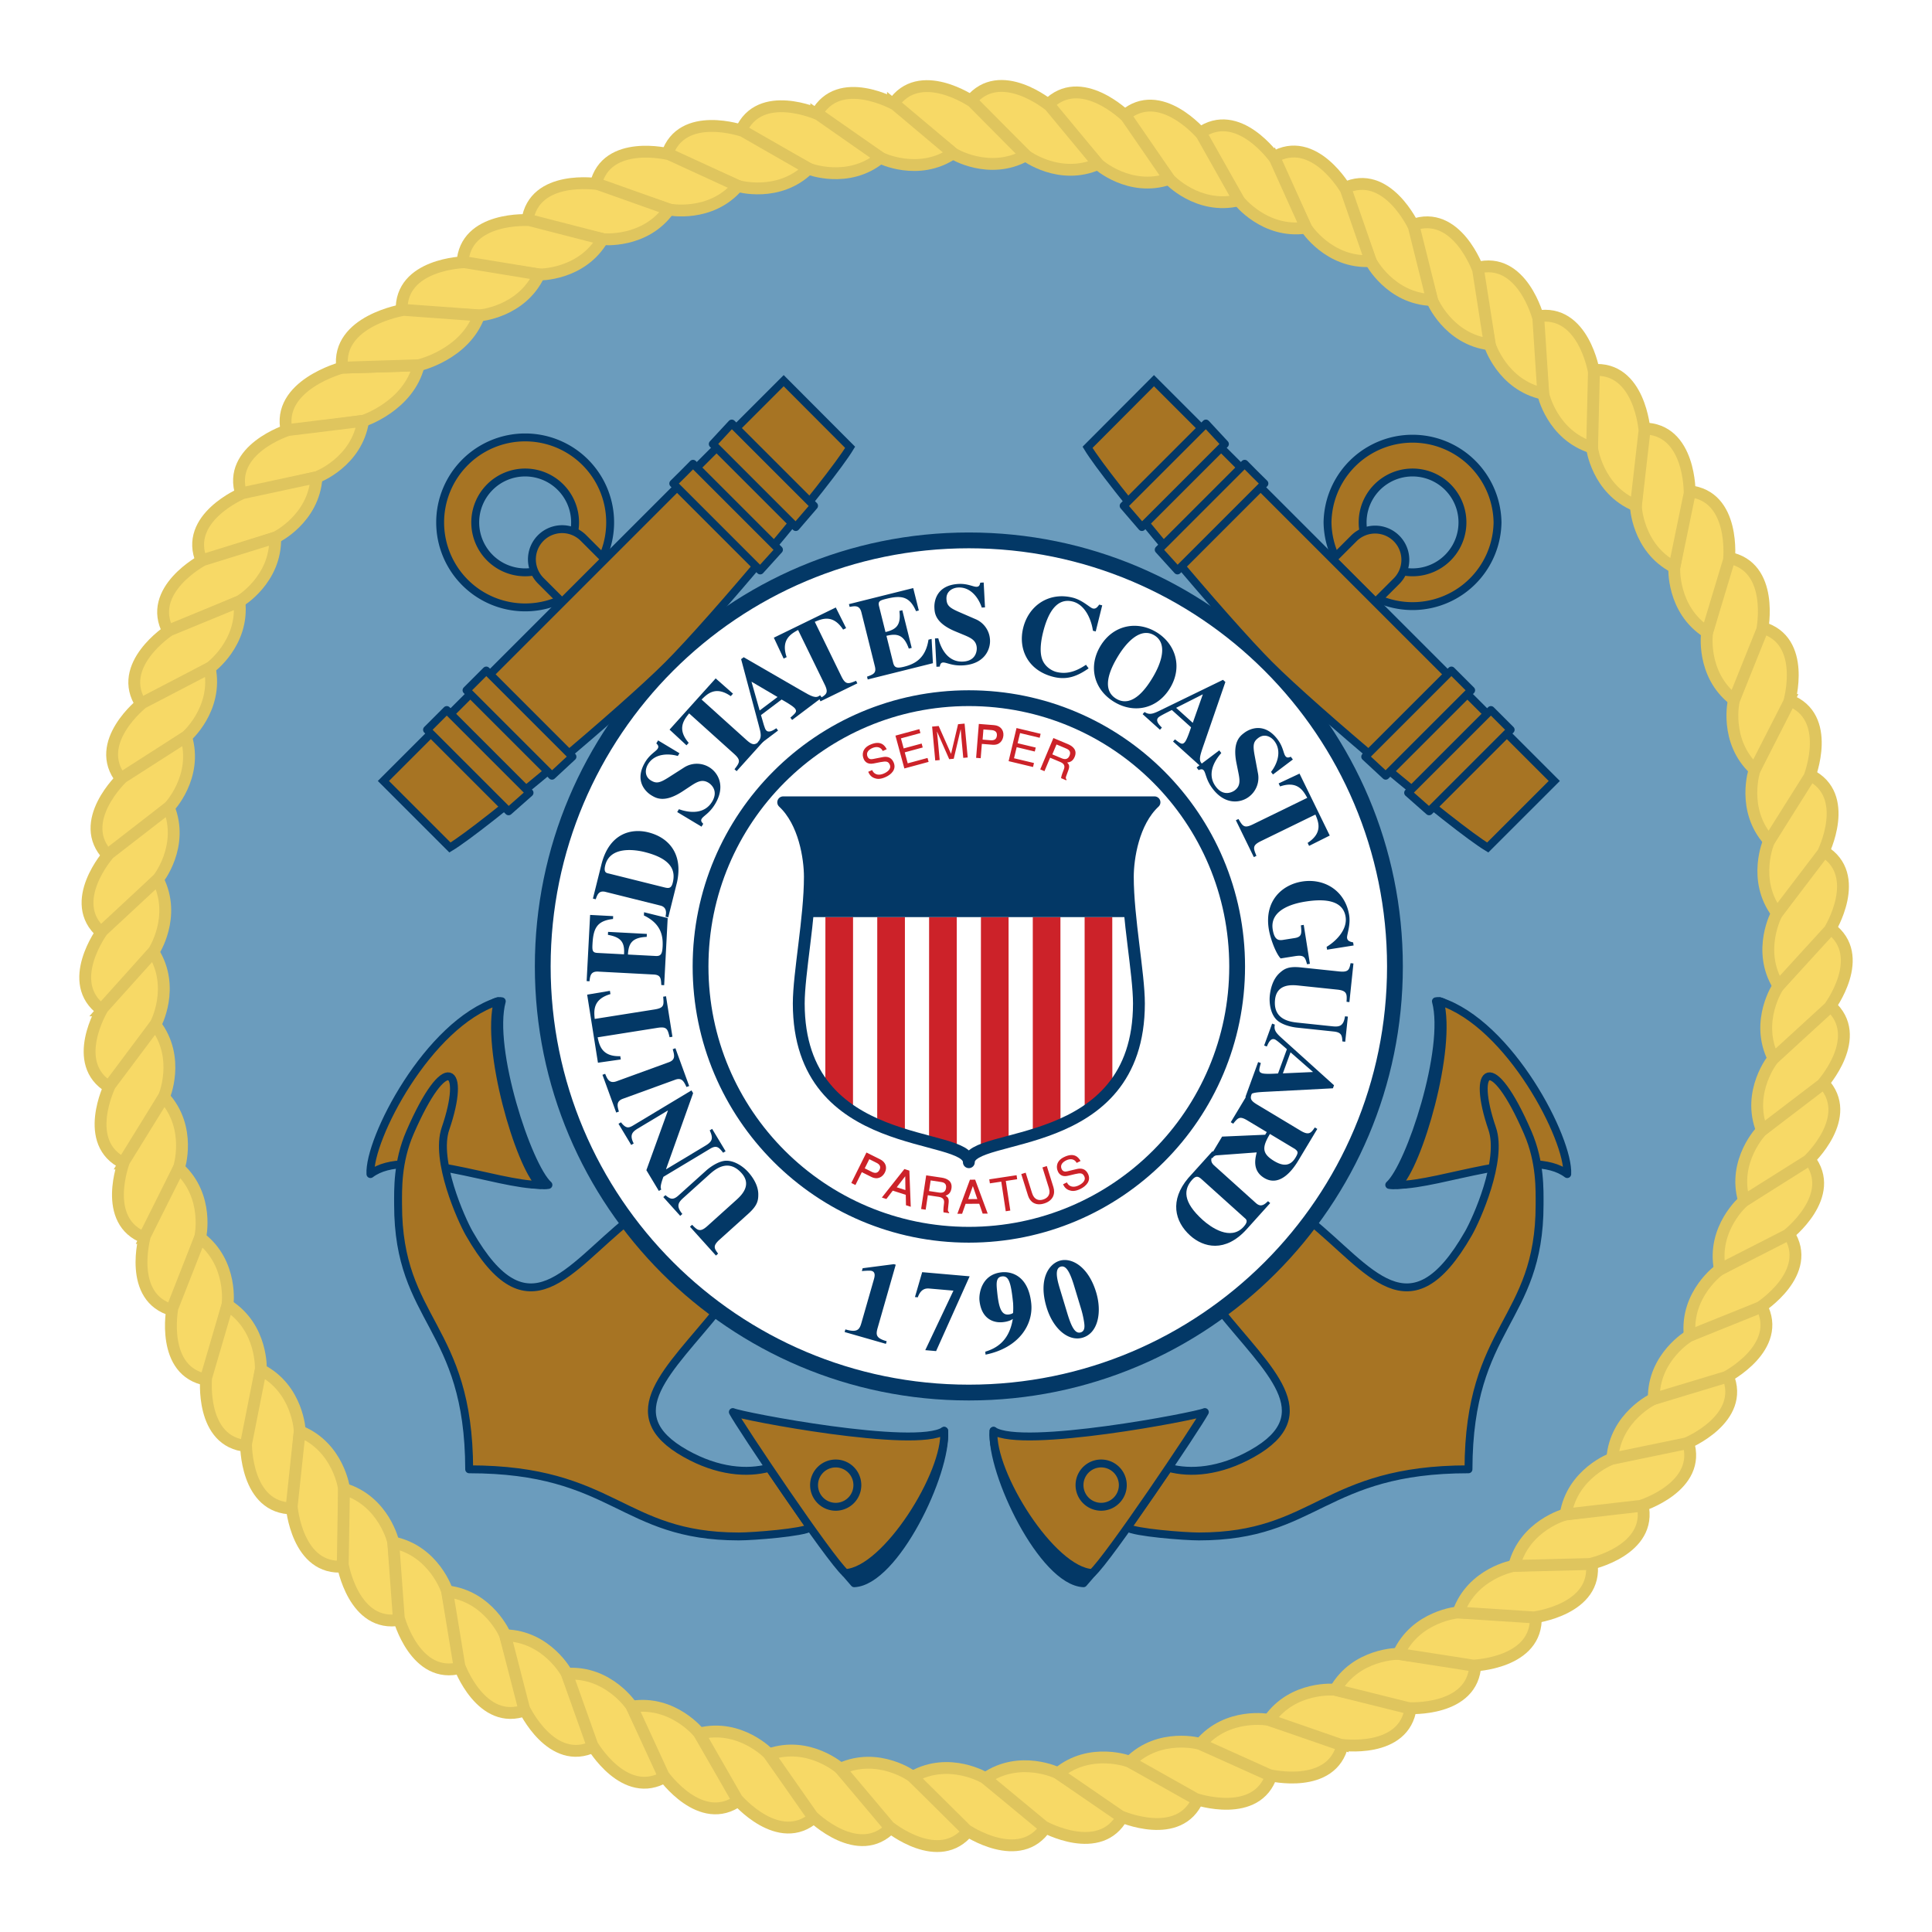 <svg xmlns="http://www.w3.org/2000/svg" width="2500" height="2500" viewBox="0 0 192.756 192.756"><path fill-rule="evenodd" clip-rule="evenodd" fill="#fff" d="M0 0h192.756v192.756H0V0z"/><path d="M13.298 96.424c0-46.04 37.322-83.361 83.363-83.361 46.042 0 83.364 37.322 83.364 83.361 0 46.041-37.322 83.363-83.364 83.363-46.04 0-83.363-37.322-83.363-83.363z" fill-rule="evenodd" clip-rule="evenodd" fill="#6b9cbd"/><path d="M138.605 118.221c2.07-1.871 5.936-13.594 4.656-18.324.4-.092.783.152.783.152l.504 7.945-4.336 10.166c-.591.035-1.026.158-1.607.061z" fill-rule="evenodd" clip-rule="evenodd" fill="#033866" stroke="#033866" stroke-width=".788" stroke-linejoin="round" stroke-miterlimit="2.613"/><path d="M143.654 99.896c6.996 2.268 12.906 13.793 12.709 17.242-3.645-2.76-12.512 1.082-16.945 1.082 2.068-1.87 5.518-13.593 4.236-18.324z" fill-rule="evenodd" clip-rule="evenodd" fill="#a77423" stroke="#033866" stroke-width=".788" stroke-linejoin="round" stroke-miterlimit="2.613"/><path d="M116.586 146.447c2.168.59 5.111.396 8.35-1.43 6.996-3.939 1.602-8.299-3.227-14.309l8.941-8.941c6.01 4.828 9.979 11.576 15.861 1.281.789-1.379 3.449-7.289 2.365-10.443-2.107-6.131-.047-7.895 3.547.395 1.279 2.955 1.182 5.715 1.182 7.191 0 11.711-7.064 11.994-7.094 26.402-14.482 0-15.172 6.699-26.895 6.699-1.479 0-6.453-.395-7.143-.887l4.113-5.958z" fill-rule="evenodd" clip-rule="evenodd" fill="#a77423" stroke="#033866" stroke-width=".788" stroke-linejoin="round" stroke-miterlimit="2.613"/><path d="M99.125 142.752c-.297 4.236 4.93 15.012 8.971 15.209l.881-1.021-9.852-14.188z" fill-rule="evenodd" clip-rule="evenodd" fill="#033866" stroke="#033866" stroke-width=".788" stroke-linejoin="round" stroke-miterlimit="2.613"/><path d="M99.125 142.752c-.297 4.236 5.812 13.99 9.852 14.188 1.576-1.381 10.443-14.58 11.23-16.059-.787.394-18.227 3.744-21.082 1.871z" fill-rule="evenodd" clip-rule="evenodd" fill="#a77423" stroke="#033866" stroke-width=".788" stroke-linejoin="round" stroke-miterlimit="2.613"/><path d="M109.863 150.33c1.191 0 2.16-.967 2.16-2.16a2.16 2.16 0 0 0-4.32 0 2.16 2.16 0 0 0 2.16 2.16z" fill-rule="evenodd" clip-rule="evenodd" fill="#a77423" stroke="#033866" stroke-width=".788" stroke-linejoin="round" stroke-miterlimit="2.613"/><path d="M54.717 118.221c-2.069-1.871-5.935-13.594-4.654-18.324-.401-.092-.784.152-.784.152l-.505 7.945 4.336 10.166c.592.035 1.027.158 1.607.061z" fill-rule="evenodd" clip-rule="evenodd" fill="#033866" stroke="#033866" stroke-width=".788" stroke-linejoin="round" stroke-miterlimit="2.613"/><path d="M49.668 99.896c-6.995 2.268-12.906 13.793-12.709 17.242 3.646-2.76 12.512 1.082 16.945 1.082-2.068-1.87-5.516-13.593-4.236-18.324z" fill-rule="evenodd" clip-rule="evenodd" fill="#a77423" stroke="#033866" stroke-width=".788" stroke-linejoin="round" stroke-miterlimit="2.613"/><path d="M76.736 146.447c-2.167.59-5.11.396-8.349-1.43-6.995-3.939-1.602-8.299 3.226-14.309l-8.941-8.941c-6.01 4.828-9.979 11.576-15.861 1.281-.789-1.379-3.448-7.289-2.365-10.443 2.107-6.131.046-7.895-3.547.395-1.28 2.955-1.182 5.715-1.182 7.191-.001 11.711 7.064 11.994 7.093 26.402 14.482 0 15.172 6.699 26.895 6.699 1.478 0 6.453-.395 7.143-.887l-4.112-5.958z" fill-rule="evenodd" clip-rule="evenodd" fill="#a77423" stroke="#033866" stroke-width=".788" stroke-linejoin="round" stroke-miterlimit="2.613"/><path d="M94.199 142.752c.295 4.236-4.931 15.012-8.97 15.209l-.882-1.021 9.852-14.188z" fill-rule="evenodd" clip-rule="evenodd" fill="#033866" stroke="#033866" stroke-width=".788" stroke-linejoin="round" stroke-miterlimit="2.613"/><path d="M94.199 142.752c.295 4.236-5.812 13.99-9.852 14.188-1.576-1.381-10.443-14.58-11.231-16.059.788.394 18.226 3.744 21.083 1.871z" fill-rule="evenodd" clip-rule="evenodd" fill="#a77423" stroke="#033866" stroke-width=".788" stroke-linejoin="round" stroke-miterlimit="2.613"/><path d="M83.46 150.33a2.16 2.16 0 1 1-.001-4.317 2.16 2.16 0 0 1 .001 4.317z" fill-rule="evenodd" clip-rule="evenodd" fill="#a77423" stroke="#033866" stroke-width=".788" stroke-linejoin="round" stroke-miterlimit="2.613"/><path d="M54.15 96.424c0-23.478 19.033-42.51 42.512-42.51s42.512 19.032 42.512 42.51c0 23.479-19.033 42.512-42.512 42.512S54.15 119.902 54.15 96.424z" fill-rule="evenodd" clip-rule="evenodd" fill="#fff" stroke="#033866" stroke-width="1.576" stroke-miterlimit="2.613"/><path d="M69.894 96.425c0-14.784 11.984-26.768 26.768-26.768s26.768 11.984 26.768 26.768c0 14.782-11.984 26.767-26.768 26.767s-26.768-11.985-26.768-26.767z" fill-rule="evenodd" clip-rule="evenodd" fill="#fff" stroke="#033866" stroke-width="1.576" stroke-miterlimit="2.613"/><path d="M95.462 114.756c-.7-.297-1.664-.553-2.771-.848l.005-22.41h2.759l.007 23.258zM90.28 113.23a26.365 26.365 0 0 1-2.761-1.006l.005-20.726h2.759l-.003 21.732zM85.104 110.939a11.91 11.91 0 0 1-2.761-2.441l.008-17h2.758l-.005 19.441zM97.861 114.756c.701-.297 1.664-.553 2.771-.848l-.006-22.41h-2.758l-.007 23.258zM103.043 113.23a26.216 26.216 0 0 0 2.762-1.006l-.006-20.726h-2.758l.002 21.732zM108.219 110.939a11.894 11.894 0 0 0 2.762-2.441l-.01-17h-2.758l.006 19.441z" fill-rule="evenodd" clip-rule="evenodd" fill="#cc2229"/><path d="M112.768 91.499c-.143-1.398-.244-2.775-.244-4.015 0-1.872.541-5.468 2.66-7.438H78.14c2.118 1.97 2.66 5.566 2.66 7.438 0 1.24-.103 2.616-.244 4.015h32.212z" fill-rule="evenodd" clip-rule="evenodd" fill="#033866"/><path d="M28.61 43.033c-1.099-4.606 5.532-6.351 5.532-6.351l7.632-.242c-1.01 4.069-5.505 5.54-5.505 5.54l-7.659 1.053z" fill-rule="evenodd" clip-rule="evenodd" fill="#f7d966" stroke="#dfc55e" stroke-width="1.182" stroke-miterlimit="2.613"/><path d="M24.083 49.338c-1.506-4.488 4.657-6.434 4.657-6.434l7.49-.918c-.642 4.144-4.612 5.62-4.612 5.62l-7.535 1.732z" fill-rule="evenodd" clip-rule="evenodd" fill="#f7d966" stroke="#dfc55e" stroke-width="1.182" stroke-miterlimit="2.613"/><path d="M20.141 56.024c-1.902-4.336 4.062-6.826 4.062-6.826l7.377-1.583c-.268 4.184-4.09 6.01-4.09 6.01l-7.349 2.399z" fill-rule="evenodd" clip-rule="evenodd" fill="#f7d966" stroke="#dfc55e" stroke-width="1.182" stroke-miterlimit="2.613"/><path d="M16.81 63.035c-2.281-4.148 3.437-7.162 3.437-7.162l7.207-2.237c.106 4.192-3.537 6.352-3.537 6.352l-7.107 3.047z" fill-rule="evenodd" clip-rule="evenodd" fill="#f7d966" stroke="#dfc55e" stroke-width="1.182" stroke-miterlimit="2.613"/><path d="M14.121 70.317c-2.643-3.928 2.782-7.44 2.782-7.44l6.978-2.873c.481 4.165-2.955 6.642-2.955 6.642l-6.805 3.671z" fill-rule="evenodd" clip-rule="evenodd" fill="#f7d966" stroke="#dfc55e" stroke-width="1.182" stroke-miterlimit="2.613"/><path d="M12.123 77.777c-2.983-3.676 2.106-7.659 2.106-7.659l6.693-3.484c.852 4.105-2.35 6.879-2.35 6.879l-6.449 4.264z" fill-rule="evenodd" clip-rule="evenodd" fill="#f7d966" stroke="#dfc55e" stroke-width="1.182" stroke-miterlimit="2.613"/><path d="M10.8 85.386c-3.302-3.394 1.412-7.816 1.412-7.816l6.354-4.07c1.215 4.013-1.725 7.063-1.725 7.063L10.8 85.386z" fill-rule="evenodd" clip-rule="evenodd" fill="#f7d966" stroke="#dfc55e" stroke-width="1.182" stroke-miterlimit="2.613"/><path d="M10.163 93.083c-3.591-3.085.707-7.912.707-7.912l5.966-4.621c1.568 3.888-1.086 7.188-1.086 7.188l-5.587 5.345z" fill-rule="evenodd" clip-rule="evenodd" fill="#f7d966" stroke="#dfc55e" stroke-width="1.182" stroke-miterlimit="2.613"/><path d="M10.215 100.805c-3.853-2.75-.002-7.942-.002-7.942l5.528-5.136c1.91 3.732-.439 7.256-.439 7.256l-5.087 5.822z" fill-rule="evenodd" clip-rule="evenodd" fill="#f7d966" stroke="#dfc55e" stroke-width="1.182" stroke-miterlimit="2.613"/><path d="M10.959 108.492c-4.083-2.396-.712-7.91-.712-7.91l5.046-5.61c2.236 3.548.211 7.267.211 7.267l-4.545 6.253z" fill-rule="evenodd" clip-rule="evenodd" fill="#f7d966" stroke="#dfc55e" stroke-width="1.182" stroke-miterlimit="2.613"/><path d="M12.387 116.082c-4.28-2.021-1.417-7.814-1.417-7.814l4.525-6.039c2.544 3.332.86 7.219.86 7.219l-3.968 6.634z" fill-rule="evenodd" clip-rule="evenodd" fill="#f7d966" stroke="#dfc55e" stroke-width="1.182" stroke-miterlimit="2.613"/><path d="M14.489 123.514c-4.444-1.631-2.11-7.656-2.11-7.656l3.967-6.42c2.832 3.092 1.502 7.113 1.502 7.113l-3.359 6.963z" fill-rule="evenodd" clip-rule="evenodd" fill="#f7d966" stroke="#dfc55e" stroke-width="1.182" stroke-miterlimit="2.613"/><path d="M17.247 130.729c-4.573-1.227-2.787-7.438-2.787-7.438l3.377-6.748c3.098 2.826 2.132 6.949 2.132 6.949l-2.722 7.237z" fill-rule="evenodd" clip-rule="evenodd" fill="#f7d966" stroke="#dfc55e" stroke-width="1.182" stroke-miterlimit="2.613"/><path d="M20.637 137.666c-4.663-.812-3.441-7.158-3.441-7.158l2.76-7.023c3.337 2.539 2.745 6.732 2.745 6.732l-2.064 7.449z" fill-rule="evenodd" clip-rule="evenodd" fill="#f7d966" stroke="#dfc55e" stroke-width="1.182" stroke-miterlimit="2.613"/><path d="M24.635 144.273c-4.717-.393-4.066-6.822-4.066-6.822l2.12-7.24c3.552 2.229 3.337 6.457 3.337 6.457l-1.391 7.605z" fill-rule="evenodd" clip-rule="evenodd" fill="#f7d966" stroke="#dfc55e" stroke-width="1.182" stroke-miterlimit="2.613"/><path d="M29.208 150.498c-4.734.029-4.661-6.432-4.661-6.432l1.465-7.402c3.736 1.902 3.9 6.135 3.9 6.135l-.704 7.699z" fill-rule="evenodd" clip-rule="evenodd" fill="#f7d966" stroke="#dfc55e" stroke-width="1.182" stroke-miterlimit="2.613"/><path d="M34.32 156.287c-4.713.453-5.218-5.99-5.218-5.99l.798-7.502c3.891 1.561 4.432 5.762 4.432 5.762l-.012 7.73z" fill-rule="evenodd" clip-rule="evenodd" fill="#f7d966" stroke="#dfc55e" stroke-width="1.182" stroke-miterlimit="2.613"/><path d="M39.927 161.596c-4.652.873-5.731-5.498-5.731-5.498l.123-7.545c4.015 1.207 4.93 5.342 4.93 5.342l.678 7.701z" fill-rule="evenodd" clip-rule="evenodd" fill="#f7d966" stroke="#dfc55e" stroke-width="1.182" stroke-miterlimit="2.613"/><path d="M45.987 166.383c-4.556 1.285-6.2-4.965-6.2-4.965l-.552-7.523c4.107.842 5.388 4.879 5.388 4.879l1.364 7.609z" fill-rule="evenodd" clip-rule="evenodd" fill="#f7d966" stroke="#dfc55e" stroke-width="1.182" stroke-miterlimit="2.613"/><path d="M52.452 170.607c-4.423 1.689-6.62-4.389-6.62-4.389l-1.223-7.447c4.166.473 5.803 4.379 5.803 4.379l2.04 7.457z" fill-rule="evenodd" clip-rule="evenodd" fill="#f7d966" stroke="#dfc55e" stroke-width="1.182" stroke-miterlimit="2.613"/><path d="M59.267 174.238c-4.253 2.076-6.985-3.779-6.985-3.779l-1.883-7.307c4.191.098 6.172 3.842 6.172 3.842l2.696 7.244z" fill-rule="evenodd" clip-rule="evenodd" fill="#f7d966" stroke="#dfc55e" stroke-width="1.182" stroke-miterlimit="2.613"/><path d="M66.381 177.244c-4.051 2.449-7.295-3.141-7.295-3.141l-2.529-7.107c4.183-.277 6.489 3.275 6.489 3.275l3.335 6.973z" fill-rule="evenodd" clip-rule="evenodd" fill="#f7d966" stroke="#dfc55e" stroke-width="1.182" stroke-miterlimit="2.613"/><path d="M73.734 179.604c-3.817 2.801-7.547-2.477-7.547-2.477l-3.155-6.854c4.142-.65 6.757 2.682 6.757 2.682l3.945 6.649z" fill-rule="evenodd" clip-rule="evenodd" fill="#f7d966" stroke="#dfc55e" stroke-width="1.182" stroke-miterlimit="2.613"/><path d="M81.269 181.295c-3.55 3.131-7.738-1.791-7.738-1.791l-3.755-6.545c4.067-1.018 6.97 2.066 6.97 2.066l4.523 6.27z" fill-rule="evenodd" clip-rule="evenodd" fill="#f7d966" stroke="#dfc55e" stroke-width="1.182" stroke-miterlimit="2.613"/><path d="M88.924 182.305c-3.255 3.438-7.866-1.09-7.866-1.09l-4.325-6.184c3.96-1.377 7.126 1.436 7.126 1.436l5.065 5.838z" fill-rule="evenodd" clip-rule="evenodd" fill="#f7d966" stroke="#dfc55e" stroke-width="1.182" stroke-miterlimit="2.613"/><path d="M96.641 182.627c-2.936 3.715-7.933-.383-7.933-.383l-4.86-5.771c3.82-1.727 7.226.793 7.226.793l5.567 5.361z" fill-rule="evenodd" clip-rule="evenodd" fill="#f7d966" stroke="#dfc55e" stroke-width="1.182" stroke-miterlimit="2.613"/><path d="M104.354 182.26c-2.592 3.961-7.935.326-7.935.326l-5.357-5.312c3.651-2.061 7.269.143 7.269.143l6.023 4.843z" fill-rule="evenodd" clip-rule="evenodd" fill="#f7d966" stroke="#dfc55e" stroke-width="1.182" stroke-miterlimit="2.613"/><path d="M112.004 181.201c-2.229 4.178-7.875 1.035-7.875 1.035l-5.811-4.811c3.451-2.381 7.252-.51 7.252-.51l6.434 4.286z" fill-rule="evenodd" clip-rule="evenodd" fill="#f7d966" stroke="#dfc55e" stroke-width="1.182" stroke-miterlimit="2.613"/><path d="M119.527 179.465c-1.846 4.359-7.75 1.734-7.75 1.734l-6.219-4.273c3.227-2.678 7.178-1.154 7.178-1.154l6.791 3.693z" fill-rule="evenodd" clip-rule="evenodd" fill="#f7d966" stroke="#dfc55e" stroke-width="1.182" stroke-miterlimit="2.613"/><path d="M126.865 177.062c-1.447 4.506-7.562 2.422-7.562 2.422l-6.574-3.701c2.971-2.957 7.043-1.791 7.043-1.791l7.093 3.07z" fill-rule="evenodd" clip-rule="evenodd" fill="#f7d966" stroke="#dfc55e" stroke-width="1.182" stroke-miterlimit="2.613"/><path d="M133.961 174.012c-1.039 4.619-7.318 3.09-7.318 3.09l-6.879-3.1c2.697-3.209 6.857-2.412 6.857-2.412l7.34 2.422z" fill-rule="evenodd" clip-rule="evenodd" fill="#f7d966" stroke="#dfc55e" stroke-width="1.182" stroke-miterlimit="2.613"/><path d="M140.754 170.342c-.623 4.693-7.012 3.73-7.012 3.73l-7.129-2.471c2.398-3.438 6.613-3.018 6.613-3.018l7.528 1.759z" fill-rule="evenodd" clip-rule="evenodd" fill="#f7d966" stroke="#dfc55e" stroke-width="1.182" stroke-miterlimit="2.613"/><path d="M147.191 166.078c-.199 4.729-6.65 4.342-6.65 4.342l-7.32-1.824c2.082-3.639 6.316-3.596 6.316-3.596l7.654 1.078z" fill-rule="evenodd" clip-rule="evenodd" fill="#f7d966" stroke="#dfc55e" stroke-width="1.182" stroke-miterlimit="2.613"/><path d="M153.223 161.256c.223 4.727-6.236 4.918-6.236 4.918l-7.455-1.16c1.75-3.811 5.971-4.148 5.971-4.148l7.72.39z" fill-rule="evenodd" clip-rule="evenodd" fill="#f7d966" stroke="#dfc55e" stroke-width="1.182" stroke-miterlimit="2.613"/><path d="M158.797 155.912c.646 4.689-5.77 5.457-5.77 5.457l-7.529-.49c1.4-3.951 5.576-4.664 5.576-4.664l7.723-.303z" fill-rule="evenodd" clip-rule="evenodd" fill="#f7d966" stroke="#dfc55e" stroke-width="1.182" stroke-miterlimit="2.613"/><path d="M163.873 150.094c1.062 4.611-5.26 5.949-5.26 5.949l-7.543.186c1.043-4.059 5.137-5.143 5.137-5.143l7.666-.992z" fill-rule="evenodd" clip-rule="evenodd" fill="#f7d966" stroke="#dfc55e" stroke-width="1.182" stroke-miterlimit="2.613"/><path d="M168.406 143.844c1.471 4.498-4.705 6.396-4.705 6.396l-7.496.859c.674-4.137 4.654-5.582 4.654-5.582l7.547-1.673z" fill-rule="evenodd" clip-rule="evenodd" fill="#f7d966" stroke="#dfc55e" stroke-width="1.182" stroke-miterlimit="2.613"/><path d="M172.363 137.213c1.867 4.35-4.115 6.793-4.115 6.793l-7.387 1.525c.301-4.182 4.137-5.977 4.137-5.977l7.365-2.341z" fill-rule="evenodd" clip-rule="evenodd" fill="#f7d966" stroke="#dfc55e" stroke-width="1.182" stroke-miterlimit="2.613"/><path d="M175.713 130.256c2.248 4.164-3.492 7.133-3.492 7.133l-7.221 2.18c-.074-4.191 3.586-6.322 3.586-6.322l7.127-2.991z" fill-rule="evenodd" clip-rule="evenodd" fill="#f7d966" stroke="#dfc55e" stroke-width="1.182" stroke-miterlimit="2.613"/><path d="M178.426 123.027c2.611 3.945-2.84 7.416-2.84 7.416l-6.998 2.816c-.447-4.168 3.006-6.617 3.006-6.617l6.832-3.615z" fill-rule="evenodd" clip-rule="evenodd" fill="#f7d966" stroke="#dfc55e" stroke-width="1.182" stroke-miterlimit="2.613"/><path d="M180.48 115.584c2.955 3.697-2.164 7.641-2.164 7.641l-6.719 3.432c-.818-4.111 2.402-6.859 2.402-6.859l6.481-4.214z" fill-rule="evenodd" clip-rule="evenodd" fill="#f7d966" stroke="#dfc55e" stroke-width="1.182" stroke-miterlimit="2.613"/><path d="M181.863 107.986c3.273 3.42-1.473 7.805-1.473 7.805l-6.385 4.018c-1.184-4.02 1.779-7.045 1.779-7.045l6.079-4.778z" fill-rule="evenodd" clip-rule="evenodd" fill="#f7d966" stroke="#dfc55e" stroke-width="1.182" stroke-miterlimit="2.613"/><path d="M182.561 100.299c3.566 3.111-.77 7.902-.77 7.902l-6 4.574c-1.537-3.9 1.143-7.178 1.143-7.178l5.627-5.298z" fill-rule="evenodd" clip-rule="evenodd" fill="#f7d966" stroke="#dfc55e" stroke-width="1.182" stroke-miterlimit="2.613"/><path d="M182.568 92.577c3.828 2.781-.061 7.941-.061 7.941l-5.566 5.092c-1.881-3.746.496-7.252.496-7.252l5.131-5.781z" fill-rule="evenodd" clip-rule="evenodd" fill="#f7d966" stroke="#dfc55e" stroke-width="1.182" stroke-miterlimit="2.613"/><path d="M181.883 84.886c4.064 2.428.652 7.914.652 7.914l-5.09 5.569c-2.207-3.563-.154-7.266-.154-7.266l4.592-6.217z" fill-rule="evenodd" clip-rule="evenodd" fill="#f7d966" stroke="#dfc55e" stroke-width="1.182" stroke-miterlimit="2.613"/><path d="M180.516 77.287c4.264 2.054 1.355 7.824 1.355 7.824l-4.57 6.001c-2.518-3.351-.805-7.224-.805-7.224l4.02-6.601z" fill-rule="evenodd" clip-rule="evenodd" fill="#f7d966" stroke="#dfc55e" stroke-width="1.182" stroke-miterlimit="2.613"/><path d="M178.473 69.841c4.43 1.665 2.051 7.671 2.051 7.671l-4.016 6.386c-2.809-3.113-1.447-7.122-1.447-7.122l3.412-6.935z" fill-rule="evenodd" clip-rule="evenodd" fill="#f7d966" stroke="#dfc55e" stroke-width="1.182" stroke-miterlimit="2.613"/><path d="M175.773 62.608c4.561 1.263 2.727 7.457 2.727 7.457l-3.43 6.72c-3.072-2.849-2.076-6.965-2.076-6.965l2.779-7.212z" fill-rule="evenodd" clip-rule="evenodd" fill="#f7d966" stroke="#dfc55e" stroke-width="1.182" stroke-miterlimit="2.613"/><path d="M172.436 55.645c4.656.849 3.385 7.184 3.385 7.184l-2.814 6.999c-3.316-2.562-2.691-6.751-2.691-6.751l2.12-7.432z" fill-rule="evenodd" clip-rule="evenodd" fill="#f7d966" stroke="#dfc55e" stroke-width="1.182" stroke-miterlimit="2.613"/><path d="M168.492 49.008c4.713.43 4.012 6.853 4.012 6.853l-2.176 7.222c-3.533-2.255-3.287-6.483-3.287-6.483l1.451-7.592z" fill-rule="evenodd" clip-rule="evenodd" fill="#f7d966" stroke="#dfc55e" stroke-width="1.182" stroke-miterlimit="2.613"/><path d="M163.967 42.751c4.734.006 4.611 6.466 4.611 6.466l-1.523 7.388c-3.721-1.931-3.852-6.163-3.852-6.163l.764-7.691z" fill-rule="evenodd" clip-rule="evenodd" fill="#f7d966" stroke="#dfc55e" stroke-width="1.182" stroke-miterlimit="2.613"/><path d="M158.904 36.923c4.713-.417 5.17 6.028 5.17 6.028l-.857 7.494c-3.877-1.591-4.387-5.794-4.387-5.794l.074-7.728z" fill-rule="evenodd" clip-rule="evenodd" fill="#f7d966" stroke="#dfc55e" stroke-width="1.182" stroke-miterlimit="2.613"/><path d="M153.338 31.572c4.658-.837 5.688 5.541 5.688 5.541l-.182 7.542c-4.004-1.237-4.887-5.379-4.887-5.379l-.619-7.704z" fill-rule="evenodd" clip-rule="evenodd" fill="#f7d966" stroke="#dfc55e" stroke-width="1.182" stroke-miterlimit="2.613"/><path d="M147.318 26.74c4.564-1.25 6.16 5.011 6.16 5.011l.492 7.527c-4.1-.874-5.35-4.92-5.35-4.92l-1.302-7.618z" fill-rule="evenodd" clip-rule="evenodd" fill="#f7d966" stroke="#dfc55e" stroke-width="1.182" stroke-miterlimit="2.613"/><path d="M140.889 22.465c4.434-1.654 6.582 4.44 6.582 4.44l1.166 7.453c-4.162-.505-5.768-4.422-5.768-4.422l-1.98-7.471z" fill-rule="evenodd" clip-rule="evenodd" fill="#f7d966" stroke="#dfc55e" stroke-width="1.182" stroke-miterlimit="2.613"/><path d="M134.104 18.782c4.268-2.043 6.953 3.833 6.953 3.833l1.826 7.318c-4.189-.13-6.139-3.889-6.139-3.889l-2.64-7.262z" fill-rule="evenodd" clip-rule="evenodd" fill="#f7d966" stroke="#dfc55e" stroke-width="1.182" stroke-miterlimit="2.613"/><path d="M127.016 15.722c4.068-2.417 7.268 3.195 7.268 3.195l2.473 7.126c-4.184.245-6.461-3.324-6.461-3.324l-3.28-6.997z" fill-rule="evenodd" clip-rule="evenodd" fill="#f7d966" stroke="#dfc55e" stroke-width="1.182" stroke-miterlimit="2.613"/><path d="M119.682 13.306c3.838-2.771 7.525 2.533 7.525 2.533l3.102 6.876c-4.146.618-6.734-2.733-6.734-2.733l-3.893-6.676z" fill-rule="evenodd" clip-rule="evenodd" fill="#f7d966" stroke="#dfc55e" stroke-width="1.182" stroke-miterlimit="2.613"/><path d="M112.162 11.556c3.574-3.102 7.723 1.851 7.723 1.851l3.703 6.572c-4.074.985-6.951-2.12-6.951-2.12l-4.475-6.303z" fill-rule="evenodd" clip-rule="evenodd" fill="#f7d966" stroke="#dfc55e" stroke-width="1.182" stroke-miterlimit="2.613"/><path d="M104.518 10.486c3.281-3.409 7.855 1.153 7.855 1.153l4.275 6.214c-3.969 1.347-7.111-1.49-7.111-1.49l-5.019-5.877z" fill-rule="evenodd" clip-rule="evenodd" fill="#f7d966" stroke="#dfc55e" stroke-width="1.182" stroke-miterlimit="2.613"/><path d="M96.807 10.104c2.964-3.689 7.927.446 7.927.446l4.814 5.807c-3.834 1.696-7.217-.848-7.217-.848l-5.524-5.405z" fill-rule="evenodd" clip-rule="evenodd" fill="#f7d966" stroke="#dfc55e" stroke-width="1.182" stroke-miterlimit="2.613"/><path d="M89.092 10.413c2.623-3.94 7.937-.265 7.937-.265l5.312 5.353c-3.666 2.031-7.265-.199-7.265-.199l-5.984-4.889z" fill-rule="evenodd" clip-rule="evenodd" fill="#f7d966" stroke="#dfc55e" stroke-width="1.182" stroke-miterlimit="2.613"/><path d="M81.437 11.409c2.259-4.158 7.88-.974 7.88-.974l5.771 4.856c-3.469 2.351-7.252.451-7.252.451l-6.399-4.333z" fill-rule="evenodd" clip-rule="evenodd" fill="#f7d966" stroke="#dfc55e" stroke-width="1.182" stroke-miterlimit="2.613"/><path d="M73.901 13.086c1.879-4.343 7.761-1.674 7.761-1.674l6.183 4.321c-3.246 2.652-7.184 1.098-7.184 1.098l-6.76-3.745z" fill-rule="evenodd" clip-rule="evenodd" fill="#f7d966" stroke="#dfc55e" stroke-width="1.182" stroke-miterlimit="2.613"/><path d="M66.546 15.432c1.482-4.494 7.58-2.362 7.58-2.362l6.544 3.751c-2.995 2.931-7.057 1.735-7.057 1.735l-7.067-3.124z" fill-rule="evenodd" clip-rule="evenodd" fill="#f7d966" stroke="#dfc55e" stroke-width="1.182" stroke-miterlimit="2.613"/><path d="M59.43 18.425c1.074-4.609 7.339-3.03 7.339-3.03l6.854 3.15c-2.721 3.188-6.874 2.36-6.874 2.36l-7.319-2.48z" fill-rule="evenodd" clip-rule="evenodd" fill="#f7d966" stroke="#dfc55e" stroke-width="1.182" stroke-miterlimit="2.613"/><path d="M52.61 22.042c.658-4.687 7.039-3.674 7.039-3.674l7.107 2.525c-2.425 3.418-6.634 2.965-6.634 2.965l-7.512-1.816z" fill-rule="evenodd" clip-rule="evenodd" fill="#f7d966" stroke="#dfc55e" stroke-width="1.182" stroke-miterlimit="2.613"/><path d="M46.141 26.254c.237-4.726 6.682-4.289 6.682-4.289l7.305 1.88c-2.11 3.621-6.343 3.546-6.343 3.546l-7.644-1.137z" fill-rule="evenodd" clip-rule="evenodd" fill="#f7d966" stroke="#dfc55e" stroke-width="1.182" stroke-miterlimit="2.613"/><path d="M40.074 31.028c-.187-4.728 6.272-4.869 6.272-4.869l7.443 1.219c-1.777 3.796-6 4.1-6 4.1l-7.715-.45z" fill-rule="evenodd" clip-rule="evenodd" fill="#f7d966" stroke="#dfc55e" stroke-width="1.182" stroke-miterlimit="2.613"/><path d="M34.142 36.682c-.61-4.692 6.128-5.766 6.128-5.766l7.522.548c-1.431 3.939-6.019 4.976-6.019 4.976l-7.631.242z" fill-rule="evenodd" clip-rule="evenodd" fill="#f7d966" stroke="#dfc55e" stroke-width="1.182" stroke-miterlimit="2.613"/><path d="M115.184 80.046c-2.119 1.97-2.66 5.566-2.66 7.438 0 4.088 1.107 9.654 1.107 12.635 0 15.072-16.969 12.684-16.969 15.836 0-3.152-16.97-.787-16.97-15.836 0-2.98 1.108-8.546 1.108-12.635 0-1.872-.542-5.468-2.66-7.438h37.044z" fill="none" stroke="#033866" stroke-width="1.182" stroke-linejoin="round" stroke-miterlimit="2.613"/><path d="M43.914 52.121a8.48 8.48 0 0 1 8.481-8.48 8.48 8.48 0 1 1 0 16.96 8.48 8.48 0 0 1-8.481-8.48z" fill-rule="evenodd" clip-rule="evenodd" fill="#a77423" stroke="#033866" stroke-width=".788" stroke-miterlimit="2.613"/><path d="M47.415 52.121a4.98 4.98 0 1 1 9.961.001 4.98 4.98 0 0 1-9.961-.001z" fill-rule="evenodd" clip-rule="evenodd" fill="#6b9cbd" stroke="#033866" stroke-width=".788" stroke-miterlimit="2.613"/><path d="M56.086 60.073l-2.127-2.127a3.013 3.013 0 0 1 4.246-4.277l2.142 2.143-4.261 4.261z" fill-rule="evenodd" clip-rule="evenodd" fill="#a77423" stroke="#033866" stroke-width=".788" stroke-linejoin="round" stroke-miterlimit="2.613"/><path d="M66.632 66.359c4.457-4.457 16.174-18.373 18.185-21.731l-6.628-6.648-39.937 39.936 6.639 6.637c3.362-2.019 17.302-13.755 21.741-18.194z" fill-rule="evenodd" clip-rule="evenodd" fill="#a77423" stroke="#033866" stroke-width=".788" stroke-miterlimit="2.613"/><path d="M77.717 54.846l-8.575-8.575c-.396.405-1.574 1.59-1.97 1.97l8.673 8.673 1.872-2.068zM81.218 50.465l-8.209-8.208-1.896 2.044 8.283 8.283 1.822-2.119zM50.74 80.944l-8.135-8.135 1.971-1.97 8.257 8.257-2.093 1.848zM57.115 75.497l-8.599-8.599-1.971 1.97 8.526 8.525 2.044-1.896z" fill-rule="evenodd" clip-rule="evenodd" fill="#a77423" stroke="#033866" stroke-width=".788" stroke-linejoin="round" stroke-miterlimit="2.613"/><path d="M132.447 52.121a8.482 8.482 0 0 1 16.962 0 8.482 8.482 0 0 1-16.962 0z" fill-rule="evenodd" clip-rule="evenodd" fill="#a77423" stroke="#033866" stroke-width=".788" stroke-miterlimit="2.613"/><path d="M135.949 52.121a4.98 4.98 0 1 1 9.96 0 4.98 4.98 0 0 1-9.96 0z" fill-rule="evenodd" clip-rule="evenodd" fill="#6b9cbd" stroke="#033866" stroke-width=".788" stroke-miterlimit="2.613"/><path d="M137.236 60.073l2.129-2.127a3.014 3.014 0 0 0-4.246-4.277l-2.143 2.143 4.26 4.261z" fill-rule="evenodd" clip-rule="evenodd" fill="#a77423" stroke="#033866" stroke-width=".788" stroke-linejoin="round" stroke-miterlimit="2.613"/><path d="M126.691 66.359c-4.457-4.457-16.174-18.373-18.186-21.731l6.627-6.648 39.938 39.937-6.639 6.637c-3.361-2.02-17.3-13.756-21.74-18.195z" fill-rule="evenodd" clip-rule="evenodd" fill="#a77423" stroke="#033866" stroke-width=".788" stroke-miterlimit="2.613"/><path d="M115.605 54.846l8.574-8.575c.396.405 1.574 1.59 1.971 1.97l-8.672 8.673-1.873-2.068zM112.105 50.465l8.209-8.208 1.897 2.044-8.283 8.283-1.823-2.119zM142.584 80.944l8.135-8.135-1.971-1.97-8.258 8.257 2.094 1.848zM136.207 75.497l8.6-8.599 1.97 1.97-8.525 8.525-2.045-1.896z" fill-rule="evenodd" clip-rule="evenodd" fill="#a77423" stroke="#033866" stroke-width=".788" stroke-linejoin="round" stroke-miterlimit="2.613"/><path d="M88.389 134.078l-4.12-1.18.076-.264c1.271.375 1.427-.043 1.622-.725l1.211-4.229c.079-.275.217-.758-.211-.881-.154-.045-.565-.02-.979.016l.082-.285 3.111-.404.187.053-1.792 6.262c-.211.736-.197 1.062.89 1.373l-.077.264zM93.396 134.799l-1.082-.094 2.811-5.938-2.356-.205c-.296-.025-.865-.074-1.2.871l-.284-.025.721-2.484 4.736.414-3.346 7.461zM98.301 134.859c1.113-.344 2.385-1.059 2.746-3.268a1.465 1.465 0 0 1-.484.223c-.166.051-.336.08-.539.1-.785.08-2.104-.221-2.303-2.178-.062-.613.172-2.59 2.219-2.799 1.023-.105 2.67.383 2.949 3.111.211 2.068-1.182 4.416-4.559 5.105l-.029-.294zM105.721 125.785c1.148-.35 2.846.521 3.641 3.146.596 1.969.201 4.059-1.33 4.523-1.398.424-2.949-.828-3.615-3.025-.835-2.755.198-4.31 1.304-4.644zM66.178 119.434l1.687 1.873.212-.191c-.625-.764-.427-1.127.092-1.594l2.598-2.34c.545-.49 1.864-1.646 3.213-.146 1.104 1.227-.072 2.283-.557 2.721l-2.845 2.562c-.749.674-.996.418-1.527-.121l-.213.191 2.592 2.879.213-.193c-.378-.521-.561-.76.155-1.402l2.844-2.562c.92-.826 1.019-1.316 1.013-1.975-.013-.99-.683-1.838-1.021-2.213-.459-.51-1.289-1.105-2.132-1.117-.706-.014-1.571.551-2.073 1.004l-2.717 2.445c-.562.506-.832.395-1.322-.012l-.212.191zM72.392 114.859l-1.34-2.23-.245.148c.357.773.295 1.092-.412 1.518l-3.929 2.361-.012-.02 2.698-7.572-.165-.275-5.786 3.479c-.472.283-.733.359-1.247-.295l-.246.148 1.269 2.111.246-.148c-.419-.83-.166-1.143.423-1.498l2.977-1.787.012.02-2.146 5.93 1.246 2.072.245-.148c-.077-.127-.142-.303.206-1.26l4.656-2.797c.648-.391.882-.156 1.305.393l.245-.15zM67.118 104.68c.173.607.297 1.051-.392 1.301l-5.212 1.898c-.732.266-.931-.246-1.137-.744l-.27.098L61.479 111l.27-.098c-.148-.506-.311-1.021.399-1.279l5.213-1.896c.667-.244.863.16 1.129.723l.269-.098-1.372-3.77-.269.098zM66.166 99.441c.076.846.097 1.121-.866 1.273l-5.965.945c-.078-.789-.207-1.963 1.569-2.477l-.052-.328-2.271.383 1.076 6.791 2.28-.326-.052-.328c-1.847.061-2.088-1.096-2.259-1.881l5.965-.945c.951-.15 1.016.117 1.215.934l.283-.045-.64-4.041-.283.045zM58.814 97.902c.062-.523.109-1.004.865-.965l5.539.291c.709.037.726.393.76 1.049l.286.016.351-6.695-2.356-.583-.017.32c1.69.812 1.926 1.995 1.868 3.116-.039.744-.188.954-.691.928l-2.77-.145c.059-1.133.433-1.699 1.872-1.761l.016-.297-3.869-.203-.016.297c1.41.246 1.677.845 1.608 1.943l-2.655-.139c-.492-.026-.527-.234-.494-.864.081-1.545.41-2.342 2.049-2.521l.015-.286-2.3-.121-.346 6.603.285.017zM66.672 91.525l.877-3.514c.609-2.825-.826-4.458-2.872-4.968-1.713-.427-3.9.103-4.676 3.216l-.845 3.392.278.069c.153-.422.297-.906.975-.737l5.482 1.367c.411.102.679.405.504 1.106l.277.069zm-5.936-4.374c-.248-.05-.528-.108-.351-.82.477-1.912 2.909-1.578 3.921-1.325 2.658.663 3.125 1.818 2.814 3.064-.133.534-.357.584-.803.473l-5.581-1.392zM67.79 75.151l-2.131-1.28-.178.294c.157.161.275.299.139.524-.171.285-.773.552-1.245 1.338-1.122 1.866.031 2.973.631 3.333.452.271 1.296.779 3.111-.417l.71-.469c.688-.455 1.201-.775 1.859-.38.128.077 1.071.71.362 1.889-.75 1.247-2.202 1.15-3.312.751l-.171.284 2.426 1.458.171-.285c-.134-.134-.281-.29-.157-.496.183-.305.782-.546 1.343-1.479 1.086-1.807.275-3.15-.589-3.67a2.369 2.369 0 0 0-2.457-.005l-1.585 1.013c-.908.578-1.236.635-1.768.316-.638-.384-.608-1.101-.302-1.612.697-1.159 2.181-1.07 2.975-.833l.168-.274zM76.02 73.707c-.61.592-.812.781-1.535.129l-4.488-4.042c.563-.557 1.396-1.396 2.911-.339l.223-.247-1.728-1.524-4.601 5.11 1.689 1.566.222-.247c-1.209-1.397-.461-2.312.041-2.939l4.488 4.041c.715.644.548.864.04 1.532l.212.192 2.738-3.041-.212-.191z" fill-rule="evenodd" clip-rule="evenodd" fill="#033866"/><path d="M81.822 69.367c-.426.35-.806.149-1.956-.52l-5.669-3.276-.256.192 1.747 6.547c.243.894.35 1.301-.09 1.747l.172.229 1.858-1.4-.172-.229c-.325.216-.785.52-1.046.172-.111-.147-.247-.632-.487-1.484l2.059-1.552c.349.196 1.152.653 1.338.9.228.302.07.436-.463.909l.172.229 2.965-2.235-.172-.229zm-6.031 1.518l-.815-2.873 2.6 1.528-1.785 1.345z" fill-rule="evenodd" clip-rule="evenodd" fill="#033866"/><path d="M85.411 67.924c-.787.32-1.044.42-1.472-.456l-2.647-5.429c.731-.305 1.816-.771 2.826.776l.299-.146-1.03-2.06-6.181 3.014.979 2.085.299-.146c-.598-1.749.438-2.318 1.139-2.71l2.648 5.428c.422.866.185 1.006-.537 1.435l.125.258 3.678-1.794-.126-.255zM84.769 60.55c.52-.094.992-.188 1.175.546l1.342 5.382c.172.689-.164.809-.782 1.033l.069.278 6.505-1.622-.132-2.424-.311.077c-.282 1.854-1.344 2.426-2.434 2.698-.723.18-.967.099-1.089-.39l-.671-2.691c1.101-.274 1.75-.083 2.231 1.274l.29-.071-.938-3.759-.289.072c.177 1.42-.318 1.852-1.389 2.106l-.643-2.58c-.119-.479.069-.573.681-.725 1.501-.375 2.36-.294 3.009 1.222l.278-.069-.558-2.235-6.413 1.601.069.277zM98.273 60.6l-.131-2.484-.342.019c-.047.221-.096.395-.357.409-.332.017-.89-.333-1.806-.285-2.174.114-2.448 1.689-2.411 2.387.027.526.079 1.511 2.085 2.347l.786.326c.763.316 1.314.562 1.355 1.33.008.149.01 1.285-1.363 1.357-1.454.076-2.185-1.182-2.475-2.326l-.332.017.147 2.827.332-.018c.036-.186.083-.395.323-.407.354-.019.89.344 1.977.287 2.106-.111 2.765-1.534 2.712-2.541a2.366 2.366 0 0 0-1.369-2.04l-1.725-.748c-.986-.43-1.217-.67-1.25-1.289-.04-.744.572-1.12 1.167-1.151 1.35-.071 2.106 1.21 2.354 2l.323-.017zM108.35 66.324c-1.182.804-2.1.93-2.967.713-.344-.086-1.182-.472-1.447-1.389-.234-.814-.035-1.898.131-2.566.469-1.879 1.326-3.473 2.949-3.068 1.268.316 1.879 1.85 2.025 2.915l.279.071.648-2.603-.301-.075c-.18.251-.34.459-.639.384-.289-.072-1.01-.831-2.01-1.08-2.336-.583-4.369.753-4.932 3.01-.52 2.08.428 4.252 3.018 4.898 1.424.355 2.465-.129 3.508-.85l-.262-.36zM115.166 63.385c1.375.827.699 2.774-.162 4.208-.514.855-1.959 3.128-3.641 2.119-1.68-1.01-.352-3.354.162-4.208.864-1.435 2.264-2.945 3.641-2.119zm.193-.324c-1.895-1.14-4.285-.744-5.572 1.397-1.24 2.063-.631 4.367 1.383 5.577s4.332.666 5.572-1.398c1.287-2.141.514-4.437-1.383-5.576zM119.982 76.251c-.424-.351-.299-.763.139-2.019l2.135-6.19-.238-.215-6.094 2.964c-.83.409-1.211.591-1.732.245l-.192.214 1.729 1.557.193-.213c-.275-.278-.66-.672-.369-.995.123-.136.572-.363 1.363-.761l1.916 1.726c-.125.379-.42 1.256-.627 1.485-.254.281-.414.152-.98-.281l-.191.213 2.758 2.485.19-.215zm-2.638-5.631l2.664-1.349-1.004 2.845-1.66-1.496z" fill-rule="evenodd" clip-rule="evenodd" fill="#033866"/><path d="M127.004 77.271l1.986-1.497-.207-.275c-.209.085-.379.143-.539-.067-.199-.266-.221-.923-.773-1.655-1.311-1.739-2.77-1.085-3.326-.664-.422.317-1.209.91-.779 3.041l.168.834c.164.809.27 1.404-.344 1.867-.119.089-1.061.727-1.887-.372-.877-1.163-.242-2.473.545-3.352l-.201-.266-2.26 1.703.199.266c.174-.074.373-.152.52.04.213.284.213.93.867 1.8 1.27 1.684 2.818 1.435 3.623.828a2.373 2.373 0 0 0 .926-2.276l-.346-1.849c-.195-1.058-.125-1.384.369-1.756.596-.448 1.248-.152 1.607.324.814 1.08.176 2.422-.342 3.07l.194.256zM125.354 85.387c-.32-.788-.42-1.044.455-1.472l5.428-2.647c.307.73.771 1.817-.775 2.827l.146.299 2.061-1.031-3.016-6.18-2.084.979.145.299c1.748-.597 2.318.438 2.711 1.139l-5.428 2.648c-.865.422-1.008.185-1.436-.538l-.258.126 1.793 3.677.258-.126zM130.689 96.158l-.615-3.883-.283.045c.078.788.113 1.154-.611 1.269l-1.189.188c-.486.077-.855-.05-1.012-1.046-.34-2.139 2.469-2.654 3.271-2.781 1.947-.308 3.74-.128 4 1.514.205 1.29-.969 2.451-1.893 3.003l.047.283 2.646-.42-.047-.306c-.301-.068-.555-.133-.604-.438-.047-.294.369-1.254.209-2.272-.387-2.445-2.469-3.717-4.699-3.363-1.969.312-3.771 1.897-3.324 4.727.156.985.715 2.463 1.186 2.945l1.439-.228c.928-.146 1.004.12 1.195.809l.284-.046zM134.213 103.934l.264-2.508-.285-.029c-.148.975-.551 1.07-1.246.998l-3.475-.365c-.73-.078-2.473-.283-2.26-2.289.172-1.643 1.744-1.477 2.395-1.408l3.807.4c1.002.105.977.461.932 1.215l.285.031.404-3.854-.285-.029c-.135.631-.188.926-1.146.824l-3.807-.4c-1.23-.129-1.66.125-2.145.57-.729.672-.91 1.736-.963 2.238-.07.684.041 1.697.598 2.332.461.533 1.459.799 2.133.869l3.635.383c.752.078.85.355.875.99l.284.032zM124.523 109.547c.166-.523.596-.562 1.924-.627l6.539-.34.109-.303-5.031-4.539c-.689-.617-1.002-.9-.875-1.514l-.27-.098-.795 2.186.27.098c.154-.357.375-.863.783-.713.172.062.551.395 1.217.979l-.883 2.424c-.398.025-1.32.08-1.611-.027-.355-.129-.295-.326-.107-1.014l-.268-.098-1.271 3.488.269.098zm4.233-4.557l2.248 1.965-3.012.135.764-2.1z" fill-rule="evenodd" clip-rule="evenodd" fill="#033866"/><path d="M129.205 114.639c.275.232.373.318.047.857-.473.787-1.137.936-2.129.34-1.275-.768-1.186-1.408-.422-2.701l2.504 1.504zm-8.238.92a.52.52 0 0 1 .428-.291l3.986-.293c-.152.631-.455 1.826.754 2.553 1.65.99 2.98-1.045 3.393-1.732l1.9-3.162-.246-.148c-.375.537-.578.83-1.422.322l-4.342-2.609c-.797-.479-.707-.693-.385-1.408l-.246-.146-1.994 3.32.244.146c.479-.594.639-.793 1.424-.32l1.926 1.156-.16.266-4.297.186-1.209 2.014.246.146z" fill-rule="evenodd" clip-rule="evenodd" fill="#033866"/><path d="M120.971 114.852l-2.424 2.689c-1.863 2.209-1.363 4.324.203 5.736 1.312 1.18 3.492 1.74 5.639-.645l2.338-2.598-.213-.191c-.332.301-.688.66-1.207.191l-4.197-3.779c-.316-.283-.41-.676.074-1.213l-.213-.19zm3.187 6.648c.195.16.416.344-.074.889-1.318 1.465-3.309.027-4.084-.67-2.035-1.834-1.906-3.074-1.047-4.027.367-.408.59-.348.93-.041l4.275 3.849z" fill-rule="evenodd" clip-rule="evenodd" fill="#033866"/><path d="M100.627 131.148c.168-.016.449-.098.451-.184a7.907 7.907 0 0 0-.002-.961c-.213-2.084-.439-2.723-1.094-2.656-.645.066-.578.732-.492 1.566.156 1.525.406 2.312 1.137 2.235zM107.166 128.291c-.465-1.537-.857-2.062-1.346-1.914-.682.207-.293 1.488-.037 2.332l.705 2.33c.441 1.455.811 2.053 1.34 1.893.377-.115.377-.514.365-.732-.012-.23-.119-.908-.322-1.58l-.705-2.329z" fill-rule="evenodd" clip-rule="evenodd" fill="#fff"/><path d="M88.074 74.925c-.235-.47-.7-.443-1.05-.287-.263.117-.675.39-.465.86.118.263.342.267.542.229l.976-.192c.444-.084.854.022 1.074.514.328.734-.263 1.242-.794 1.479-.574.257-.875.185-1.07.121-.37-.12-.537-.355-.667-.645l.393-.175c.251.561.782.521 1.179.343.302-.135.777-.44.578-.885-.145-.324-.342-.36-.906-.254l-.7.138c-.225.043-.746.105-.987-.435-.216-.483-.113-1.1.638-1.435 1.083-.484 1.481.115 1.651.449l-.392.175zM92.647 76.014l-2.419.656-.89-3.276 2.387-.648.107.392-1.944.528.272 1.004 1.794-.487.106.393-1.793.486.297 1.096 1.976-.537.107.393zM96.105 75.614l-.184-1.996c-.009-.099-.039-.528-.067-.843h-.01l-.689 2.927-.452.042-1.212-2.747-.01.001c.029.311.078.739.087.837l.184 1.997-.443.041-.311-3.38.655-.06L94.88 75.2l.01-.001.697-2.946.65-.06.311 3.38-.443.041zM97.844 75.647l-.457-.036.271-3.385 1.523.122c.627.05.971.486.928 1.032-.039.472-.35.983-1.084.924l-1.066-.086-.115 1.429zM103.066 76.523l-2.437-.583.789-3.303 2.406.576-.095.395-1.959-.468-.243 1.012 1.809.432-.096.396-1.806-.433-.266 1.104 1.992.476-.094.396zM104.207 76.94l-.422-.177 1.312-3.13 1.447.607c.514.216.953.61.676 1.272-.193.462-.5.534-.75.567.146.149.293.303.127.746l-.211.578c-.068.176-.074.25.025.38l-.029.07-.52-.218c.02-.217.207-.698.256-.815.107-.258.182-.58-.324-.792l-1.025-.43-.562 1.342z" fill-rule="evenodd" clip-rule="evenodd" fill="#cc2229"/><path d="M98.035 73.792l.787.063c.355.029.607-.083.639-.478.029-.371-.215-.51-.539-.536l-.805-.065-.082 1.016zM104.99 75.265l.914.382c.287.121.621.175.803-.254.188-.45-.125-.624-.32-.706l-.98-.411-.417.989z" fill-rule="evenodd" clip-rule="evenodd" fill="#fff"/><path d="M85.346 118.23l-.411-.205 1.511-3.039 1.367.68c.563.279.721.812.477 1.303-.21.424-.689.783-1.35.455l-.957-.477-.637 1.283zM89.071 118.791l-.638.834-.45-.145 2.248-2.845.496.158.139 3.607-.478-.152-.019-1.043-1.298-.414zM92.354 120.691l-.454-.068.506-3.359 1.553.232c.552.084 1.075.359.968 1.07-.075.496-.355.641-.589.734.18.107.359.221.308.691l-.063.611c-.023.189-.011.262.118.363l-.012.074-.556-.084c-.035-.215.028-.727.047-.854.042-.275.034-.607-.509-.688l-1.099-.166-.218 1.444zM96.338 120.107l-.348.991-.473.002 1.254-3.401.52-.004 1.25 3.385-.5.004-.342-.986-1.361.009zM98.699 117.664l2.725-.414.06.402-1.134.172.449 2.953-.455.069-.448-2.953-1.134.171-.063-.4zM104.441 116.338l.658 2.102c.207.664-.031 1.354-.92 1.631-.871.273-1.42-.17-1.609-.773l-.678-2.16.438-.138.639 2.037c.221.705.709.764 1.104.641.4-.125.793-.451.572-1.154l-.641-2.047.437-.139zM107.422 116.021c-.254-.461-.717-.414-1.061-.244-.258.129-.658.416-.43.879.129.258.354.252.553.205l.967-.232c.439-.102.854-.012 1.094.471.357.719-.213 1.252-.732 1.51-.564.279-.867.221-1.064.164-.375-.104-.551-.332-.691-.615l.385-.193c.273.551.803.488 1.191.295.297-.146.758-.471.541-.908-.158-.316-.355-.346-.914-.215l-.695.166c-.221.053-.74.135-1.002-.395-.236-.475-.158-1.094.578-1.459 1.062-.527 1.484.055 1.666.381l-.386.19z" fill-rule="evenodd" clip-rule="evenodd" fill="#cc2229"/><path d="M86.274 116.566l.707.352c.319.158.593.148.77-.207.166-.332-.009-.553-.301-.697l-.721-.359-.455.911zM90.335 118.732l-.02-1.363-.008-.004-.84 1.09.868.277zM92.691 118.832l.979.148c.309.045.647.016.717-.445.073-.482-.274-.574-.482-.605l-1.053-.158-.161 1.06zM97.508 119.631l-.442-1.289h-.007l-.462 1.295.911-.006z" fill-rule="evenodd" clip-rule="evenodd" fill="#fff"/></svg>